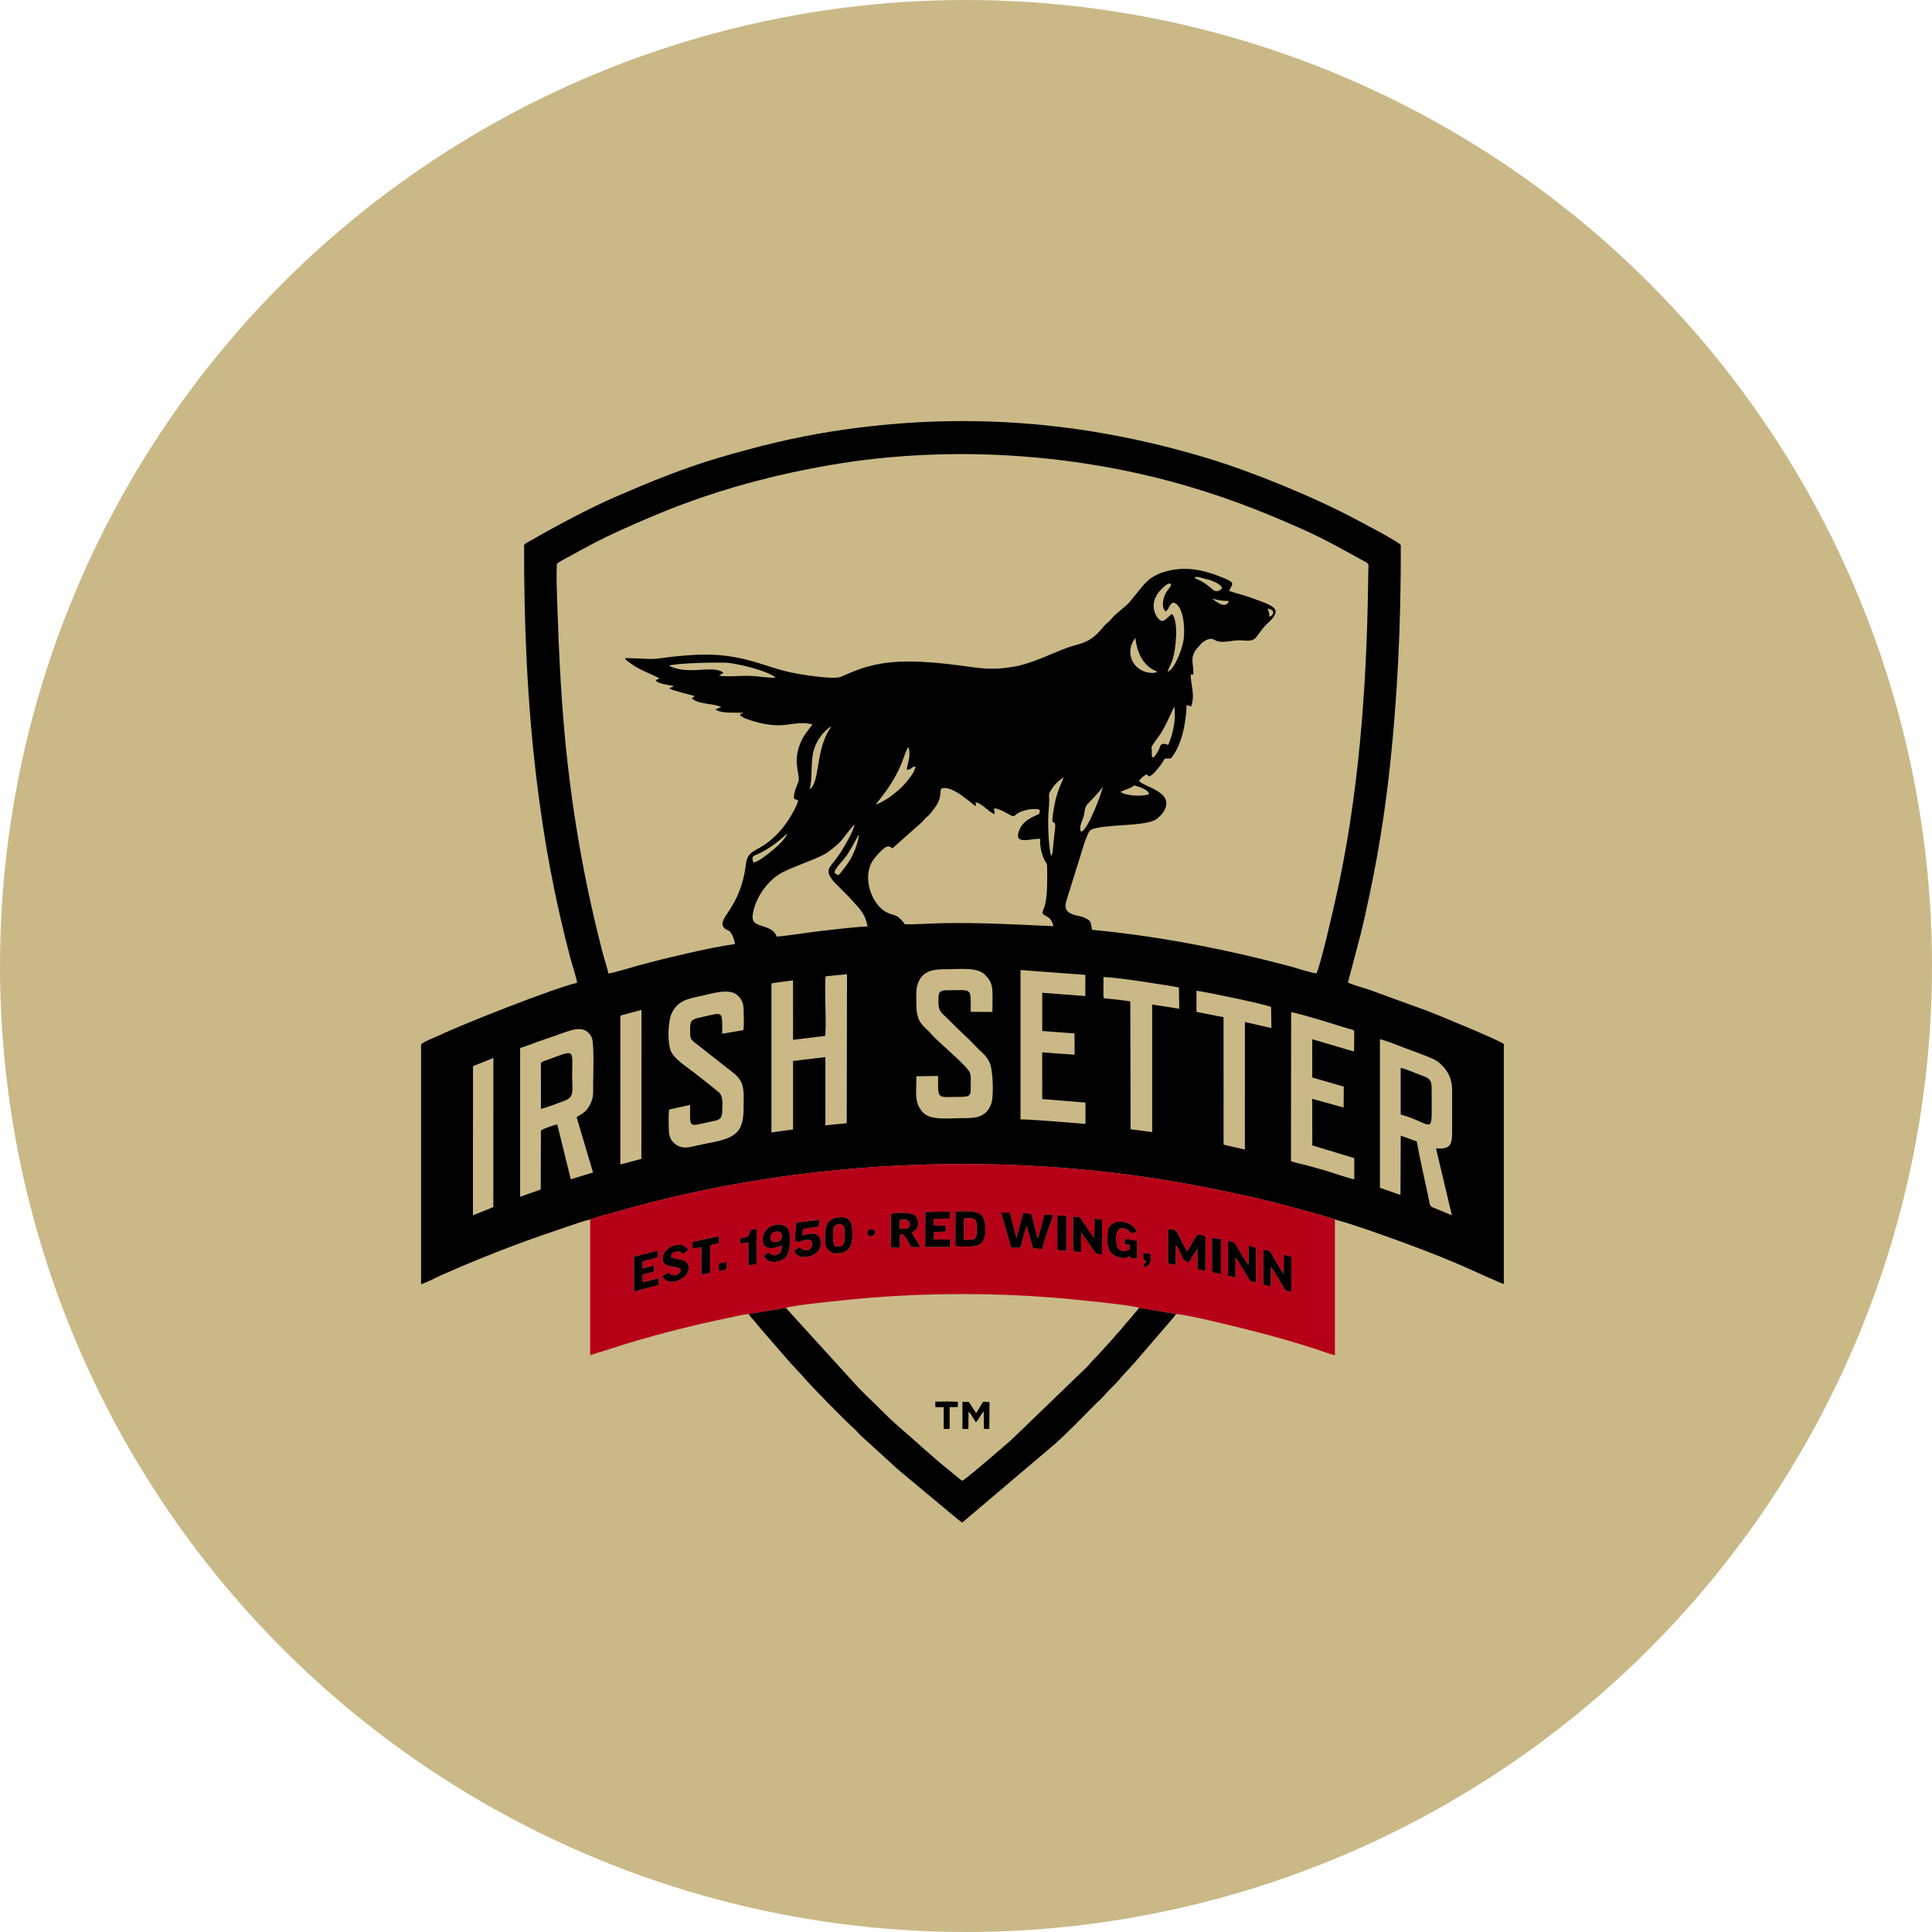 <svg xmlns="http://www.w3.org/2000/svg" fill="none" viewBox="0 0 78 78" height="78" width="78">
<circle fill="#CAB987" r="39" cy="39" cx="39"></circle>
<path fill="black" d="M19.919 42.715L19.917 48.735L19.094 49.063L19.097 43.044L19.919 42.715ZM25.045 41.041C25.088 40.966 25 41.026 25.133 40.977L25.899 40.775L25.894 46.788L25.045 47.013V41.041ZM55.711 41.958C55.9 41.987 56.429 42.202 56.638 42.281C56.941 42.395 57.233 42.498 57.532 42.616C57.934 42.775 58.055 42.828 58.29 43.089C58.478 43.296 58.626 43.615 58.626 43.983V45.744C58.626 46.264 58.496 46.401 57.976 46.366L58.615 49.062C58.359 48.957 58.107 48.852 57.842 48.745C57.697 48.687 57.71 48.524 57.674 48.358C57.522 47.654 57.316 46.748 57.2 46.083L56.551 45.848L56.541 48.244L55.711 47.953L55.711 41.958ZM20.999 42.31C21.231 42.247 21.502 42.131 21.742 42.047C21.983 41.963 22.226 41.879 22.477 41.794C23.012 41.611 23.593 41.309 23.884 41.873C24 42.099 23.947 43.43 23.947 43.79C23.947 44.157 23.968 44.335 23.801 44.636C23.642 44.922 23.472 44.97 23.279 45.103L23.942 47.336L23.046 47.611L22.498 45.395C22.381 45.42 21.892 45.575 21.838 45.647L21.831 48.024L20.999 48.316L20.999 42.31ZM34.196 39.332L34.185 45.347L33.324 45.433L33.322 42.679L32.018 42.834V45.599L31.145 45.72L31.145 39.738C31.188 39.672 31.116 39.713 31.243 39.684L32.017 39.58L32.018 41.981L33.311 41.823C33.379 41.527 33.268 39.631 33.34 39.415L34.196 39.332ZM52.127 40.862C52.552 40.94 53.842 41.343 54.389 41.514C54.522 41.556 54.658 41.565 54.675 41.644L54.667 42.454L52.978 41.955L52.979 43.501L54.252 43.868L54.246 44.713L52.978 44.362L52.981 46.242L54.675 46.757L54.675 47.611C54.281 47.525 53.811 47.343 53.403 47.227C53.186 47.165 52.976 47.11 52.761 47.05C52.594 47.002 52.243 46.934 52.12 46.878L52.127 40.862ZM27.861 44.608C27.864 45.575 27.764 45.482 28.671 45.289C28.972 45.225 29.152 45.226 29.158 44.877C29.162 44.582 29.209 44.285 29.031 44.105L28.537 43.706C28.377 43.58 28.206 43.45 28.036 43.315C27.758 43.093 27.252 42.779 27.099 42.467C26.931 42.123 26.964 41.218 27.125 40.894C27.362 40.415 27.755 40.322 28.241 40.224C28.662 40.139 29.362 39.893 29.717 40.139C29.883 40.254 30.012 40.445 30.021 40.726C30.029 40.942 30.041 41.388 30.014 41.588L29.157 41.736C29.157 40.78 29.228 40.861 28.291 41.073C27.978 41.144 27.861 41.159 27.861 41.522C27.862 41.939 27.851 41.941 28.106 42.135L29.605 43.313C30.093 43.69 30.022 44.092 30.022 44.658C30.022 45.571 29.843 45.902 28.816 46.109C28.566 46.159 28.328 46.206 28.078 46.262C27.808 46.322 27.58 46.384 27.332 46.238C27.155 46.134 27.017 45.957 27.005 45.672C26.995 45.448 26.986 45.015 27.01 44.796L27.861 44.608ZM48.304 39.999C48.656 40.038 51.083 40.542 51.317 40.655L51.33 41.505L50.26 41.26L50.259 46.409L49.399 46.214L49.398 41.066L48.304 40.852L48.304 39.999ZM45.633 40.429C45.337 40.379 45.007 40.345 44.707 40.316C44.588 40.305 44.559 40.321 44.548 40.222L44.55 39.452C44.8 39.413 47.23 39.786 47.596 39.87L47.608 40.725L46.517 40.555L46.517 45.706L45.645 45.59L45.633 40.429ZM41.201 39.163L43.818 39.358L43.818 40.213L42.077 40.08L42.077 41.624L43.38 41.722L43.386 42.582L42.076 42.487L42.077 44.372L43.824 44.513L43.824 45.374C42.942 45.311 42.096 45.22 41.201 45.191L41.201 39.163ZM37.873 43.438C37.873 44.449 37.81 44.28 38.824 44.283C39.249 44.284 39.19 44.127 39.19 43.742C39.19 43.6 39.205 43.435 39.158 43.311C39.052 43.03 37.883 42.081 37.605 41.753C37.333 41.433 36.997 41.338 36.997 40.583C36.997 40.327 36.971 39.97 37.044 39.743C37.235 39.14 37.774 39.13 38.221 39.13C38.745 39.13 39.463 39.033 39.777 39.364C39.925 39.52 40.046 39.669 40.064 39.978C40.08 40.255 40.066 40.574 40.066 40.856L39.19 40.85C39.19 39.835 39.274 39.983 38.269 39.979C37.857 39.977 37.886 40.106 37.887 40.487C37.889 40.828 38.038 40.917 38.196 41.066C38.352 41.211 38.489 41.364 38.644 41.51C38.804 41.66 38.943 41.793 39.101 41.945L39.544 42.395C39.717 42.559 39.815 42.626 39.947 42.885C40.089 43.167 40.128 44.209 40.027 44.535C39.832 45.163 39.284 45.142 38.848 45.142C38.333 45.142 37.587 45.244 37.278 44.926C36.893 44.528 36.998 44.13 36.998 43.453L37.873 43.438ZM33.692 35.233C33.699 35.048 34.017 34.79 34.221 34.484C34.396 34.221 34.653 33.713 34.677 33.682C34.664 33.996 34.458 34.485 34.323 34.707C34.23 34.858 34.147 34.977 34.044 35.103C33.853 35.34 33.861 35.397 33.692 35.233ZM30.41 34.817C30.327 34.527 30.435 34.565 30.65 34.458C31.34 34.114 31.714 33.688 31.785 33.652C31.701 33.89 31.35 34.199 31.179 34.336C31.057 34.434 30.583 34.831 30.41 34.817ZM31.364 37.815C31.95 37.761 32.575 37.652 33.172 37.582C33.774 37.511 34.419 37.436 35.027 37.4C34.918 36.852 34.694 36.687 34.399 36.349C34.153 36.067 33.672 35.629 33.574 35.486C33.281 35.059 33.545 35.024 33.935 34.416C34.103 34.155 34.423 33.614 34.508 33.288C34.407 33.345 34.053 33.837 33.965 33.939C33.824 34.102 33.492 34.371 33.301 34.48C32.942 34.685 32.114 34.958 31.616 35.207C31.143 35.443 30.718 35.939 30.5 36.503C30.451 36.629 30.393 36.842 30.384 36.991C30.353 37.519 31.139 37.252 31.364 37.815ZM37.995 31.845C38.413 31.642 39.289 32.502 39.379 32.541C39.421 32.479 39.397 32.47 39.388 32.391C39.643 32.426 39.942 32.811 40.162 32.871L40.126 32.636C40.316 32.646 40.485 32.741 40.628 32.821C40.98 33.018 40.921 32.955 41.057 32.855C41.221 32.734 41.642 32.626 41.889 32.672C42.026 32.698 41.983 32.72 41.953 32.86C41.589 33.021 41.305 33.158 41.162 33.49C40.886 34.128 41.545 33.866 41.992 33.861C41.989 34.153 42.019 34.357 42.12 34.61C42.275 35 42.277 34.675 42.279 35.325C42.279 35.706 42.277 36.274 42.166 36.617C42.141 36.695 42.077 36.789 42.092 36.859C42.121 37.005 42.451 36.955 42.524 37.392C40.882 37.32 39.659 37.243 38.004 37.272C37.526 37.281 36.998 37.326 36.533 37.315C36.161 36.808 36.056 37.024 35.677 36.759C35.147 36.389 34.809 35.357 35.253 34.72C35.361 34.564 35.642 34.252 35.785 34.189C35.896 34.139 35.955 34.211 36.035 34.245L37.196 33.214C37.251 33.164 37.285 33.114 37.335 33.064C37.527 32.875 37.493 32.945 37.715 32.647C38.023 32.233 37.927 32.116 37.995 31.845ZM45.239 31.967C45.33 31.925 45.451 31.879 45.562 31.836C45.618 31.814 45.659 31.799 45.711 31.767C45.814 31.705 45.744 31.699 45.846 31.725C45.991 31.761 46.38 31.893 46.389 32.06C46.145 32.171 45.42 32.132 45.239 31.967ZM43.639 33.575C43.557 33.407 43.681 33.157 43.736 33.001C43.804 32.806 43.767 32.619 43.903 32.468C43.995 32.366 44.496 31.867 44.525 31.746C44.523 31.907 43.897 33.598 43.639 33.575ZM42.433 34.563C42.438 34.558 42.444 34.542 42.446 34.546L42.482 34.472C42.487 34.453 42.494 34.387 42.497 34.364L42.565 33.711C42.573 33.633 42.617 33.338 42.6 33.285C42.543 33.101 42.444 33.35 42.507 32.907C42.548 32.61 42.592 32.35 42.673 32.083C42.712 31.955 42.751 31.852 42.799 31.727C42.836 31.631 42.926 31.459 42.939 31.381C42.732 31.535 42.599 31.64 42.455 31.865C42.27 32.151 42.404 31.996 42.339 32.69C42.291 33.186 42.326 34.104 42.433 34.563ZM35.359 32.492C35.797 32.29 36 32.134 36.309 31.869C36.428 31.767 36.964 31.203 36.953 30.949C36.803 30.934 36.8 31.093 36.608 31.076C36.612 30.976 36.675 30.765 36.697 30.641C36.724 30.485 36.723 30.307 36.678 30.168C36.597 30.229 36.459 30.67 36.404 30.806C36 31.782 35.459 32.302 35.359 32.492ZM32.68 31.87C32.808 31.546 32.721 30.768 32.846 30.312C32.953 29.918 33.23 29.526 33.563 29.318C33.53 29.398 33.45 29.5 33.402 29.59C32.938 30.467 33.082 31.642 32.68 31.87ZM46.909 30.04C46.84 30.095 46.855 30.097 46.807 30.212C46.783 30.272 46.762 30.314 46.727 30.373C46.45 30.835 46.507 30.387 46.502 30.307C46.495 30.19 46.469 30.186 46.524 30.097C46.702 29.81 46.846 29.705 47.093 29.195L47.408 28.526C47.493 29.045 47.344 29.663 47.167 30.07C47.07 30.055 47.002 30.007 46.909 30.04ZM27.006 26.879C27.209 26.772 29.069 26.727 29.394 26.761C29.88 26.812 31.061 27.104 31.318 27.364C30.963 27.366 30.572 27.292 30.19 27.285C29.83 27.279 29.352 27.335 29.024 27.276L29.213 27.159C28.953 26.958 28.436 27.043 28.091 27.053C27.648 27.066 27.369 27.043 27.006 26.879ZM46.59 27.166C46.536 27.169 46.48 27.167 46.426 27.162C45.736 27.09 45.379 26.334 45.836 25.755C45.912 26.352 46.139 26.896 46.734 27.122L46.59 27.166ZM51.25 24.901C51.242 24.751 51.229 24.676 51.167 24.572C51.29 24.586 51.343 24.609 51.403 24.694C51.404 24.824 51.348 24.858 51.25 24.901ZM49.617 24.264C49.473 24.612 49.103 24.292 48.938 24.168C49.277 24.25 49.255 24.25 49.617 24.264ZM47.319 24.789C47.591 25.098 47.475 26.186 47.349 26.605C47.289 26.802 47.182 26.966 47.14 27.122C47.42 27.031 47.734 26.195 47.783 25.836C47.825 25.536 47.812 25.211 47.754 24.923C47.706 24.677 47.584 24.358 47.362 24.329C47.147 24.438 47.218 24.613 47.052 24.681C46.865 24.513 46.957 24.055 47.147 23.822C47.354 23.569 47.255 23.57 47.255 23.571L47.2 23.562C47.084 23.574 46.864 23.808 46.799 23.885C46.687 24.017 46.573 24.238 46.576 24.471C46.579 24.709 46.696 24.93 46.826 25.033C47.005 25.174 47.184 24.847 47.319 24.789ZM48.226 23.314C48.279 23.28 48.336 23.289 48.41 23.301L48.867 23.424C49.026 23.487 49.314 23.598 49.336 23.754C48.997 24.069 48.961 23.655 48.364 23.398C48.353 23.394 48.288 23.366 48.279 23.361L48.226 23.314ZM22.488 22.759C22.442 23.178 22.506 24.548 22.524 25.051C22.597 27.221 22.732 29.415 23.004 31.562C23.298 33.884 23.727 36.13 24.309 38.383C24.39 38.696 24.495 39 24.566 39.305C24.938 39.233 25.424 39.075 25.803 38.971C26.73 38.717 28.764 38.228 29.673 38.114C29.649 37.944 29.593 37.783 29.513 37.665C29.416 37.52 29.283 37.565 29.195 37.403C28.997 37.042 29.915 36.612 30.114 34.887C30.176 34.346 30.504 34.389 30.983 34.02C31.343 33.742 31.58 33.478 31.829 33.105C31.92 32.968 32.199 32.501 32.222 32.313C32.162 32.288 32.095 32.266 32.049 32.237C32.06 31.826 32.243 31.652 32.249 31.466C32.26 31.148 31.978 30.647 32.392 29.833C32.521 29.58 32.741 29.355 32.796 29.244C32.208 29.099 31.862 29.322 31.25 29.275C30.988 29.255 30.73 29.211 30.491 29.138C30.361 29.099 29.928 28.983 29.869 28.85C29.911 28.831 29.983 28.786 30.032 28.779C29.723 28.756 29.116 28.821 28.893 28.643C28.942 28.607 28.927 28.619 28.985 28.599L29.097 28.557C29.102 28.555 29.11 28.551 29.116 28.547C28.82 28.386 28.193 28.456 27.926 28.186C27.96 28.16 27.958 28.169 27.983 28.153L28.054 28.102C27.893 28.062 27.124 27.864 27.028 27.8C27.051 27.771 27.025 27.791 27.069 27.765L27.213 27.711C27.02 27.642 26.558 27.623 26.472 27.462C26.533 27.426 26.576 27.433 26.617 27.383C26.162 27.144 25.808 27.059 25.381 26.723C25.311 26.669 25.262 26.641 25.231 26.57C25.553 26.568 25.886 26.596 26.21 26.604C26.521 26.612 26.818 26.549 27.124 26.516C28.463 26.369 29.36 26.376 30.637 26.773C31.177 26.941 31.593 27.094 32.188 27.199C32.529 27.259 33.681 27.443 33.956 27.322C34.465 27.098 34.825 26.941 35.43 26.819C36.545 26.593 37.965 26.756 39.082 26.912C39.787 27.011 40.178 27.038 40.889 26.923C41.636 26.802 42.376 26.417 43.084 26.151C43.319 26.062 43.621 26.007 43.83 25.908C44.092 25.784 44.225 25.668 44.394 25.484C44.476 25.395 44.535 25.312 44.62 25.227C44.725 25.123 44.783 25.094 44.878 24.978C45.088 24.721 45.424 24.528 45.637 24.267L46.081 23.721C46.158 23.619 46.239 23.544 46.325 23.459C46.459 23.328 46.718 23.177 46.958 23.102C47.823 22.831 48.575 22.994 49.394 23.332C49.911 23.545 49.747 23.561 49.625 23.856C49.874 23.949 50.194 24.02 50.466 24.117C50.67 24.19 51.091 24.333 51.261 24.431C51.367 24.491 51.527 24.582 51.499 24.723C51.45 24.975 51.153 25.159 51.007 25.343C50.925 25.445 50.832 25.56 50.758 25.673C50.553 25.987 50.274 25.809 49.84 25.862C49.678 25.882 49.504 25.914 49.34 25.913C49.097 25.913 49.028 25.801 48.904 25.791C48.769 25.782 48.57 25.908 48.516 25.963C48.469 26.01 48.441 26.052 48.392 26.104C47.993 26.523 48.194 26.756 48.182 27.221C48.177 27.224 48.168 27.221 48.165 27.227L48.134 27.237C48.131 27.238 48.122 27.239 48.119 27.24C48.052 27.253 48.151 27.208 48.072 27.245C48.068 27.618 48.263 28.069 48.085 28.524L47.909 28.462C47.88 29.278 47.681 30.14 47.271 30.618C46.889 30.643 47.124 30.547 46.815 30.943C46.698 31.093 46.563 31.267 46.397 31.352L46.283 31.261C46.185 31.321 46.037 31.426 45.987 31.538C46.226 31.736 46.641 31.811 46.943 32.102C47.295 32.442 46.935 32.904 46.681 33.076C46.227 33.383 44.538 33.258 44.043 33.501C43.893 33.575 43.667 34.405 43.609 34.586L43.063 36.331C42.983 36.594 42.998 36.758 43.21 36.872C43.412 36.98 43.611 36.968 43.796 37.057C44.077 37.192 44.022 37.209 44.086 37.537C46.44 37.762 48.728 38.179 50.995 38.735C51.356 38.824 51.705 38.913 52.071 39.009C52.306 39.071 52.967 39.29 53.15 39.299C53.329 38.917 53.818 36.756 53.914 36.331C54.849 32.224 55.179 27.771 55.234 23.531C55.236 23.378 55.237 23.225 55.24 23.072C55.243 22.831 55.3 22.779 55.128 22.686C54.333 22.254 53.529 21.791 52.655 21.398C50.87 20.597 49.158 19.936 47.127 19.4C42.852 18.273 38.068 18 33.552 18.769C31.447 19.128 29.483 19.646 27.604 20.342C26.671 20.688 25.823 21.061 24.951 21.453C24.311 21.741 23.691 22.075 23.087 22.41C22.927 22.498 22.613 22.655 22.488 22.759ZM23.826 49.232C24.06 49.141 24.381 49.064 24.634 48.991C24.912 48.911 25.197 48.833 25.484 48.755C32.313 46.881 39.872 46.506 46.866 47.614C48.103 47.81 49.29 48.047 50.481 48.316C51.064 48.447 51.65 48.595 52.217 48.75C52.579 48.849 53.606 49.124 53.894 49.233C54.483 49.397 55.1 49.607 55.669 49.809C56.854 50.228 57.935 50.629 59.08 51.125C59.284 51.213 60.644 51.834 60.713 51.839V42.15C60.521 41.986 57.92 40.926 57.66 40.824L55.255 39.949C55.069 39.887 54.559 39.747 54.42 39.666L54.935 37.712C55.437 35.624 55.813 33.571 56.061 31.413C56.422 28.278 56.561 25.206 56.554 22.011C56.53 21.9 54.882 21.043 54.762 20.979C53.092 20.083 50.54 19.038 48.733 18.494C43.783 17.002 38.84 16.6 33.622 17.413C31.998 17.666 30.514 18.042 29.004 18.486C27.555 18.913 26.207 19.472 24.89 20.041C23.792 20.515 22.428 21.247 21.374 21.854C21.302 21.895 21.199 21.928 21.159 22.011C21.153 25.178 21.282 28.31 21.656 31.417C21.961 33.955 22.385 36.237 23.026 38.676C23.108 38.987 23.248 39.373 23.3 39.678C22.378 39.886 18.607 41.377 17.733 41.801C17.66 41.836 17.017 42.089 17 42.174V51.847C17.19 51.801 17.585 51.581 17.799 51.49C18.078 51.371 18.338 51.251 18.622 51.131C20.205 50.467 21.299 50.062 22.917 49.517C23.196 49.423 23.544 49.299 23.826 49.232Z" clip-rule="evenodd" fill-rule="evenodd"></path>
<path fill="#B60018" d="M48.933 49.978L49.297 50.032L49.294 51.434L48.932 51.362L48.933 49.978ZM29.022 51.05C29.043 51.01 29.034 51.002 29.152 50.979C29.207 50.968 29.269 50.957 29.329 50.948C29.329 51.27 29.39 51.268 29.023 51.313L29.022 51.05ZM51.001 50.454C51.311 50.497 51.228 50.443 51.487 50.88C51.576 51.031 51.715 51.294 51.827 51.426L51.831 50.655L52.135 50.738L52.136 52.16C51.984 52.134 51.906 52.119 51.837 52.002C51.731 51.823 51.398 51.222 51.309 51.149L51.305 51.93C51.212 51.924 51.079 51.894 51.001 51.846L51.001 50.454ZM46.152 50.581C46.286 50.597 46.433 50.592 46.455 50.664C46.455 50.935 46.466 51.15 46.163 51.139C46.147 50.882 46.221 51.128 46.273 50.905L46.158 50.857L46.152 50.581ZM49.574 50.102C49.756 50.129 49.814 50.118 49.895 50.253C50.011 50.447 50.292 50.951 50.404 51.067L50.408 50.293L50.712 50.374L50.711 51.77C50.518 51.736 50.484 51.745 50.4 51.605C50.285 51.411 49.983 50.886 49.881 50.769L49.88 51.572L49.574 51.509L49.574 50.102ZM26.567 50.488L26.567 50.759L25.943 50.922L25.943 51.209L26.407 51.09L26.404 51.337L25.942 51.454L25.948 51.768L26.59 51.611L26.582 51.881L25.596 52.141L25.598 50.737L26.567 50.488ZM42.686 49.063L43.051 49.089L43.05 50.498L42.686 50.468L42.686 49.063ZM26.982 51.379C27.087 51.462 27.149 51.525 27.338 51.454C27.464 51.408 27.546 51.27 27.417 51.194C27.344 51.152 27.12 51.14 27.015 51.113C26.896 51.081 26.792 51.022 26.764 50.902C26.645 50.38 27.556 49.996 27.779 50.472L27.586 50.613C27.488 50.575 27.445 50.496 27.286 50.532C27.148 50.564 27.085 50.611 27.105 50.761C27.267 50.839 27.538 50.827 27.68 50.931C27.92 51.106 27.839 51.599 27.235 51.736C27.12 51.762 27.03 51.758 26.928 51.708C26.85 51.67 26.773 51.604 26.736 51.523L26.982 51.379ZM47.161 49.619C47.538 49.636 47.49 49.683 47.63 49.962C47.723 50.148 47.833 50.346 47.908 50.525C48.029 50.417 48.198 50.016 48.351 49.841C48.424 49.849 48.649 49.867 48.67 49.94L48.662 51.311L48.352 51.248L48.339 50.419L48.001 50.96C47.656 50.921 47.712 50.497 47.474 50.278L47.469 51.069L47.155 51.011L47.161 49.619ZM29.033 49.907L27.959 50.139L27.956 50.413L28.32 50.349L28.322 51.464L28.668 51.392L28.668 50.302C28.742 50.191 28.965 50.27 29.033 50.157V49.907ZM33.803 49.156C34.341 49.064 34.419 49.413 34.418 49.796C34.418 50.233 34.331 50.522 33.925 50.588C33.68 50.628 33.545 50.583 33.422 50.446C33.288 50.296 33.313 50.16 33.313 49.94C33.313 49.619 33.325 49.237 33.803 49.156ZM29.884 50.013C30.03 49.935 30.168 49.998 30.237 49.843C30.339 49.613 30.211 49.666 30.555 49.615L30.547 51.032L30.216 51.09L30.214 50.158L29.878 50.211L29.884 50.013ZM31.561 50.274C31.194 50.463 30.677 50.471 30.815 49.89C30.928 49.419 31.518 49.364 31.738 49.525C31.975 49.697 31.926 50.447 31.766 50.696C31.596 50.961 31.037 51.088 30.838 50.712C30.889 50.654 30.948 50.62 31.01 50.567C31.12 50.612 31.196 50.749 31.418 50.638C31.553 50.57 31.561 50.462 31.561 50.274ZM38.574 48.919C38.774 48.889 39.326 48.891 39.484 48.967C39.72 49.08 39.785 49.3 39.785 49.627C39.785 49.981 39.722 50.165 39.474 50.277C39.327 50.343 38.757 50.341 38.57 50.312L38.574 48.919ZM35.323 49.694C35.335 49.974 35.057 49.953 35.019 49.811C34.976 49.648 35.161 49.54 35.323 49.694ZM43.351 50.526C43.296 50.39 43.332 49.349 43.332 49.117C43.58 49.136 43.583 49.112 43.661 49.228C43.789 49.42 44.056 49.847 44.179 49.98L44.189 49.202L44.492 49.235V50.643C44.306 50.624 44.264 50.653 44.178 50.52L43.646 49.746L43.645 50.552L43.351 50.526ZM45.596 50.714C45.363 50.889 44.998 50.726 44.862 50.583C44.686 50.398 44.685 50.054 44.716 49.749C44.78 49.106 45.736 49.265 45.893 49.723C45.616 49.877 45.648 49.703 45.481 49.627C44.936 49.381 45.05 50.264 45.131 50.386C45.226 50.529 45.432 50.533 45.601 50.443L45.604 50.253L45.407 50.23L45.414 50.017L45.907 50.092L45.907 50.805C45.858 50.807 45.764 50.801 45.718 50.791C45.599 50.765 45.635 50.754 45.596 50.714ZM35.965 49.008C36.179 48.948 36.765 48.943 36.93 49.061C37.047 49.146 37.097 49.303 37.057 49.475C37.012 49.674 36.898 49.702 36.813 49.771C36.91 49.971 37.072 50.155 37.157 50.348L36.774 50.348C36.735 50.255 36.542 49.882 36.461 49.846H36.331L36.33 50.376L35.965 50.365V49.008ZM33.083 49.247L33.046 49.516L32.417 49.618L32.396 49.874C32.598 49.827 32.853 49.739 33.023 49.881C33.167 50.001 33.167 50.296 33.06 50.471C32.898 50.74 32.21 50.922 32.054 50.485L32.288 50.355C32.562 50.636 32.893 50.408 32.752 50.081C32.647 50.048 32.525 50.044 32.413 50.09C32.241 50.16 32.3 50.15 32.108 50.095C32.073 49.961 32.14 49.539 32.154 49.361L33.083 49.247ZM37.358 48.933L38.348 48.916V49.195L37.702 49.206L37.703 49.478L38.18 49.48V49.724L37.702 49.735L37.702 50.041L38.365 50.043L38.357 50.342H37.352L37.358 48.933ZM41.193 50.374L40.825 50.373L40.413 48.951L40.775 48.953L41.035 49.988L41.307 48.973C41.358 48.977 41.603 48.984 41.624 49.016C41.674 49.093 41.654 49.051 41.705 49.255C41.724 49.336 41.745 49.418 41.768 49.504C41.811 49.663 41.837 49.872 41.911 49.999L42.166 49.026L42.528 49.059C42.389 49.457 42.166 50.002 42.077 50.426L41.706 50.391L41.444 49.485L41.193 50.374ZM23.827 49.232V54.712L25.344 54.234C26.598 53.852 28.084 53.477 29.384 53.212C29.631 53.162 29.993 53.067 30.232 53.052L31.73 52.804C31.938 52.69 34.675 52.428 35.154 52.39C37.634 52.194 40.065 52.197 42.546 52.389C43.021 52.426 45.785 52.69 45.988 52.803L47.479 53.05C48.027 53.088 50.137 53.62 50.778 53.785C51.527 53.977 52.387 54.23 53.133 54.468C53.352 54.538 53.686 54.674 53.894 54.712L53.894 49.233C53.606 49.124 52.579 48.849 52.218 48.75C51.65 48.595 51.064 48.447 50.481 48.316C49.29 48.047 48.103 47.81 46.866 47.614C39.872 46.506 32.313 46.881 25.484 48.755C25.197 48.833 24.912 48.911 24.634 48.991C24.381 49.064 24.061 49.141 23.827 49.232Z" clip-rule="evenodd" fill-rule="evenodd"></path>
<path fill="black" d="M30.231 53.051C30.297 53.172 30.393 53.262 30.481 53.363C30.562 53.457 30.637 53.563 30.721 53.654L31.706 54.79C31.936 55.066 32.26 55.387 32.464 55.625C32.822 56.042 33.982 57.206 34.296 57.507C34.392 57.598 34.496 57.679 34.581 57.776C34.836 58.066 35.123 58.278 35.401 58.549L36.096 59.181C36.151 59.225 36.179 59.265 36.232 59.309L38.548 61.239C38.633 61.306 38.755 61.413 38.848 61.47L42.608 58.282C42.959 57.975 43.903 57.025 44.224 56.691L44.496 56.432C44.587 56.336 44.659 56.253 44.749 56.154L45.013 55.889C45.179 55.715 45.35 55.501 45.517 55.33C45.623 55.223 45.676 55.145 45.772 55.054L47.245 53.344C47.319 53.25 47.431 53.141 47.479 53.05L45.988 52.803C45.846 52.972 45.735 53.12 45.578 53.293C45.435 53.449 45.307 53.618 45.168 53.776C45.123 53.827 45.093 53.847 45.05 53.899C45.012 53.947 44.997 53.973 44.952 54.019L44.333 54.702C44.261 54.788 44.182 54.848 44.108 54.934C44.038 55.015 43.979 55.09 43.904 55.166L40.774 58.185C40.688 58.254 40.611 58.325 40.526 58.396L39.825 58.997C39.704 59.098 38.98 59.718 38.848 59.784C38.765 59.733 38.67 59.646 38.589 59.581C38.506 59.514 38.438 59.455 38.351 59.386C37.545 58.736 36.988 58.2 36.231 57.55C35.88 57.248 35.444 56.79 35.113 56.473C34.957 56.324 34.816 56.184 34.663 56.03L31.73 52.804L30.231 53.051Z" clip-rule="evenodd" fill-rule="evenodd"></path>
<path fill="black" d="M21.838 42.922L21.839 44.771C22.145 44.69 22.488 44.548 22.787 44.443C23.203 44.297 23.1 44.043 23.1 43.452C23.1 42.327 23.265 42.364 22.064 42.803C21.985 42.832 21.882 42.848 21.838 42.922Z" clip-rule="evenodd" fill-rule="evenodd"></path>
<path fill="black" d="M56.55 44.997C57.963 45.388 57.798 46.025 57.798 43.887C57.798 43.518 57.583 43.495 57.297 43.382C57.067 43.291 56.79 43.177 56.55 43.108V44.997Z" clip-rule="evenodd" fill-rule="evenodd"></path>
<path fill="black" d="M40.825 50.373L41.193 50.374L41.444 49.484L41.706 50.391L42.077 50.426C42.166 50.002 42.389 49.457 42.528 49.059L42.166 49.026L41.911 49.999C41.837 49.872 41.811 49.663 41.768 49.504C41.745 49.418 41.725 49.336 41.705 49.255C41.654 49.05 41.674 49.093 41.624 49.016C41.603 48.984 41.358 48.977 41.307 48.973L41.035 49.988L40.775 48.953L40.413 48.951L40.825 50.373Z" clip-rule="evenodd" fill-rule="evenodd"></path>
<path fill="black" d="M47.155 51.011L47.469 51.069L47.474 50.278C47.712 50.497 47.656 50.921 48.001 50.96L48.339 50.419L48.352 51.248L48.662 51.31L48.67 49.94C48.649 49.866 48.424 49.849 48.351 49.841C48.198 50.016 48.029 50.417 47.908 50.525C47.833 50.346 47.723 50.148 47.63 49.962C47.49 49.683 47.538 49.636 47.161 49.619L47.155 51.011Z" clip-rule="evenodd" fill-rule="evenodd"></path>
<path fill="black" d="M38.924 49.194C39.282 49.171 39.431 49.158 39.431 49.53C39.431 50.031 39.441 50.064 38.925 50.05L38.924 49.194ZM38.57 50.311C38.757 50.341 39.327 50.343 39.474 50.277C39.722 50.165 39.785 49.98 39.785 49.627C39.785 49.3 39.72 49.08 39.484 48.967C39.326 48.891 38.774 48.889 38.574 48.919L38.57 50.311Z" clip-rule="evenodd" fill-rule="evenodd"></path>
<path fill="black" d="M43.351 50.526L43.645 50.552L43.646 49.746L44.178 50.519C44.264 50.653 44.306 50.624 44.492 50.643V49.235L44.189 49.202L44.179 49.98C44.056 49.847 43.789 49.42 43.661 49.228C43.583 49.111 43.58 49.135 43.331 49.117C43.331 49.349 43.296 50.39 43.351 50.526Z" clip-rule="evenodd" fill-rule="evenodd"></path>
<path fill="black" d="M51.001 51.846C51.079 51.893 51.212 51.924 51.305 51.929L51.308 51.149C51.398 51.222 51.73 51.823 51.836 52.002C51.906 52.119 51.984 52.134 52.135 52.16L52.135 50.738L51.831 50.655L51.827 51.426C51.715 51.294 51.576 51.031 51.487 50.88C51.227 50.443 51.311 50.497 51.001 50.454L51.001 51.846Z" clip-rule="evenodd" fill-rule="evenodd"></path>
<path fill="black" d="M36.339 49.247C36.503 49.247 36.634 49.212 36.711 49.334C36.806 49.634 36.554 49.612 36.328 49.612L36.339 49.247ZM35.965 49.008V50.365L36.33 50.376L36.331 49.845H36.46C36.542 49.882 36.735 50.255 36.774 50.348L37.157 50.348C37.072 50.155 36.91 49.971 36.813 49.771C36.898 49.702 37.012 49.674 37.057 49.475C37.096 49.303 37.047 49.146 36.93 49.061C36.765 48.943 36.178 48.948 35.965 49.008Z" clip-rule="evenodd" fill-rule="evenodd"></path>
<path fill="black" d="M49.574 51.509L49.88 51.572L49.881 50.769C49.983 50.886 50.285 51.411 50.4 51.605C50.484 51.745 50.518 51.736 50.711 51.77L50.712 50.374L50.408 50.293L50.404 51.067C50.292 50.951 50.011 50.447 49.895 50.253C49.814 50.118 49.756 50.129 49.574 50.102L49.574 51.509Z" clip-rule="evenodd" fill-rule="evenodd"></path>
<path fill="black" d="M45.596 50.714C45.635 50.754 45.599 50.765 45.717 50.791C45.764 50.801 45.858 50.807 45.907 50.805L45.907 50.092L45.414 50.017L45.406 50.23L45.604 50.253L45.601 50.443C45.431 50.533 45.226 50.529 45.131 50.386C45.05 50.264 44.936 49.381 45.48 49.627C45.648 49.703 45.616 49.877 45.892 49.723C45.736 49.265 44.78 49.106 44.716 49.749C44.685 50.054 44.686 50.398 44.862 50.583C44.998 50.726 45.363 50.889 45.596 50.714Z" clip-rule="evenodd" fill-rule="evenodd"></path>
<path fill="black" d="M31.151 50.111C31.006 49.73 31.41 49.654 31.517 49.771C31.588 49.849 31.574 50.027 31.49 50.083C31.396 50.146 31.249 50.143 31.151 50.111ZM31.561 50.274C31.561 50.462 31.553 50.57 31.418 50.638C31.196 50.749 31.12 50.612 31.01 50.567C30.948 50.62 30.889 50.655 30.838 50.712C31.037 51.088 31.596 50.961 31.766 50.697C31.926 50.447 31.975 49.697 31.738 49.525C31.518 49.364 30.928 49.419 30.815 49.89C30.677 50.471 31.194 50.463 31.561 50.274Z" clip-rule="evenodd" fill-rule="evenodd"></path>
<path fill="black" d="M33.701 50.307C33.619 50.164 33.626 49.908 33.639 49.698C33.659 49.352 33.962 49.421 34.02 49.462C34.127 49.539 34.102 49.904 34.093 50.06C34.078 50.306 33.927 50.36 33.701 50.307ZM33.803 49.156C33.325 49.237 33.313 49.619 33.313 49.94C33.313 50.16 33.288 50.296 33.422 50.446C33.545 50.583 33.68 50.627 33.925 50.588C34.331 50.522 34.418 50.233 34.418 49.795C34.419 49.413 34.341 49.063 33.803 49.156Z" clip-rule="evenodd" fill-rule="evenodd"></path>
<path fill="black" d="M37.352 50.342H38.357L38.365 50.043L37.702 50.04L37.702 49.735L38.18 49.724V49.48L37.703 49.478L37.702 49.206L38.347 49.195V48.916L37.358 48.933L37.352 50.342Z" clip-rule="evenodd" fill-rule="evenodd"></path>
<path fill="black" d="M25.598 50.737L25.596 52.141L26.582 51.881L26.59 51.611L25.948 51.769L25.942 51.455L26.404 51.337L26.406 51.09L25.943 51.209L25.943 50.922L26.567 50.759L26.567 50.489L25.598 50.737Z" clip-rule="evenodd" fill-rule="evenodd"></path>
<path fill="black" d="M32.153 49.361C32.14 49.539 32.073 49.961 32.108 50.095C32.3 50.15 32.241 50.16 32.413 50.09C32.525 50.044 32.647 50.048 32.752 50.081C32.892 50.408 32.562 50.636 32.288 50.355L32.054 50.485C32.21 50.922 32.898 50.74 33.06 50.471C33.167 50.295 33.167 50.001 33.023 49.881C32.853 49.739 32.598 49.827 32.396 49.874L32.417 49.618L33.046 49.516L33.083 49.247L32.153 49.361Z" clip-rule="evenodd" fill-rule="evenodd"></path>
<path fill="black" d="M26.982 51.379L26.736 51.523C26.773 51.604 26.85 51.67 26.928 51.708C27.03 51.758 27.12 51.762 27.235 51.736C27.839 51.599 27.919 51.106 27.68 50.931C27.538 50.827 27.267 50.839 27.104 50.761C27.085 50.611 27.148 50.563 27.286 50.532C27.445 50.496 27.488 50.575 27.586 50.613L27.779 50.472C27.556 49.996 26.645 50.38 26.764 50.901C26.791 51.022 26.896 51.081 27.015 51.113C27.12 51.14 27.344 51.152 27.417 51.194C27.546 51.27 27.463 51.408 27.338 51.454C27.149 51.525 27.087 51.462 26.982 51.379Z" clip-rule="evenodd" fill-rule="evenodd"></path>
<path fill="black" d="M38.856 57.691L39.096 57.692L39.103 56.998C39.137 57.024 39.12 57.007 39.149 57.04C39.176 57.069 39.175 57.071 39.193 57.097C39.224 57.143 39.233 57.162 39.258 57.2C39.304 57.272 39.358 57.348 39.395 57.42C39.47 57.36 39.502 57.288 39.555 57.207C39.604 57.133 39.647 57.044 39.715 56.983L39.722 57.689L39.941 57.692L39.949 56.606L39.689 56.597L39.41 57.052L39.114 56.601L38.856 56.601L38.856 57.691Z" clip-rule="evenodd" fill-rule="evenodd"></path>
<path fill="black" d="M27.958 50.139L27.956 50.413L28.32 50.349L28.321 51.464L28.668 51.392L28.668 50.302C28.742 50.191 28.964 50.27 29.033 50.157V49.907L27.958 50.139Z" clip-rule="evenodd" fill-rule="evenodd"></path>
<path fill="black" d="M29.884 50.013L29.878 50.211L30.214 50.158L30.216 51.09L30.547 51.032L30.555 49.615C30.211 49.666 30.339 49.613 30.237 49.843C30.168 49.998 30.03 49.935 29.884 50.013Z" clip-rule="evenodd" fill-rule="evenodd"></path>
<path fill="black" d="M42.686 50.468L43.05 50.498L43.051 49.089L42.686 49.062L42.686 50.468Z" clip-rule="evenodd" fill-rule="evenodd"></path>
<path fill="black" d="M48.932 51.362L49.294 51.434L49.297 50.032L48.932 49.978L48.932 51.362Z" clip-rule="evenodd" fill-rule="evenodd"></path>
<path fill="black" d="M37.76 56.718L37.763 56.811L38.099 56.811V57.69L38.34 57.688V56.811L38.67 56.806L38.673 56.598C38.476 56.573 37.987 56.588 37.761 56.588L37.76 56.718Z" clip-rule="evenodd" fill-rule="evenodd"></path>
<path fill="#B60018" d="M38.925 50.05C39.441 50.064 39.431 50.031 39.431 49.53C39.431 49.158 39.283 49.17 38.924 49.194L38.925 50.05Z" clip-rule="evenodd" fill-rule="evenodd"></path>
<path fill="#B60018" d="M33.701 50.307C33.927 50.36 34.078 50.306 34.093 50.06C34.102 49.904 34.127 49.539 34.02 49.463C33.962 49.421 33.659 49.352 33.639 49.698C33.626 49.908 33.619 50.164 33.701 50.307Z" clip-rule="evenodd" fill-rule="evenodd"></path>
<path fill="#B60018" d="M31.151 50.111C31.249 50.143 31.396 50.146 31.49 50.083C31.574 50.027 31.588 49.849 31.517 49.771C31.41 49.654 31.006 49.73 31.151 50.111Z" clip-rule="evenodd" fill-rule="evenodd"></path>
<path fill="black" d="M46.158 50.857L46.273 50.905C46.221 51.128 46.147 50.882 46.163 51.139C46.465 51.15 46.455 50.935 46.455 50.664C46.433 50.592 46.286 50.597 46.152 50.581L46.158 50.857Z" clip-rule="evenodd" fill-rule="evenodd"></path>
<path fill="#B60018" d="M36.328 49.612C36.553 49.612 36.806 49.634 36.711 49.334C36.634 49.212 36.503 49.247 36.339 49.247L36.328 49.612Z" clip-rule="evenodd" fill-rule="evenodd"></path>
<path fill="black" d="M29.022 51.05L29.023 51.312C29.39 51.268 29.329 51.27 29.329 50.947C29.269 50.957 29.207 50.968 29.152 50.979C29.034 51.002 29.043 51.01 29.022 51.05Z" clip-rule="evenodd" fill-rule="evenodd"></path>
<path fill="black" d="M35.323 49.694C35.161 49.541 34.976 49.648 35.019 49.811C35.057 49.953 35.335 49.974 35.323 49.694Z" clip-rule="evenodd" fill-rule="evenodd"></path>
</svg>

